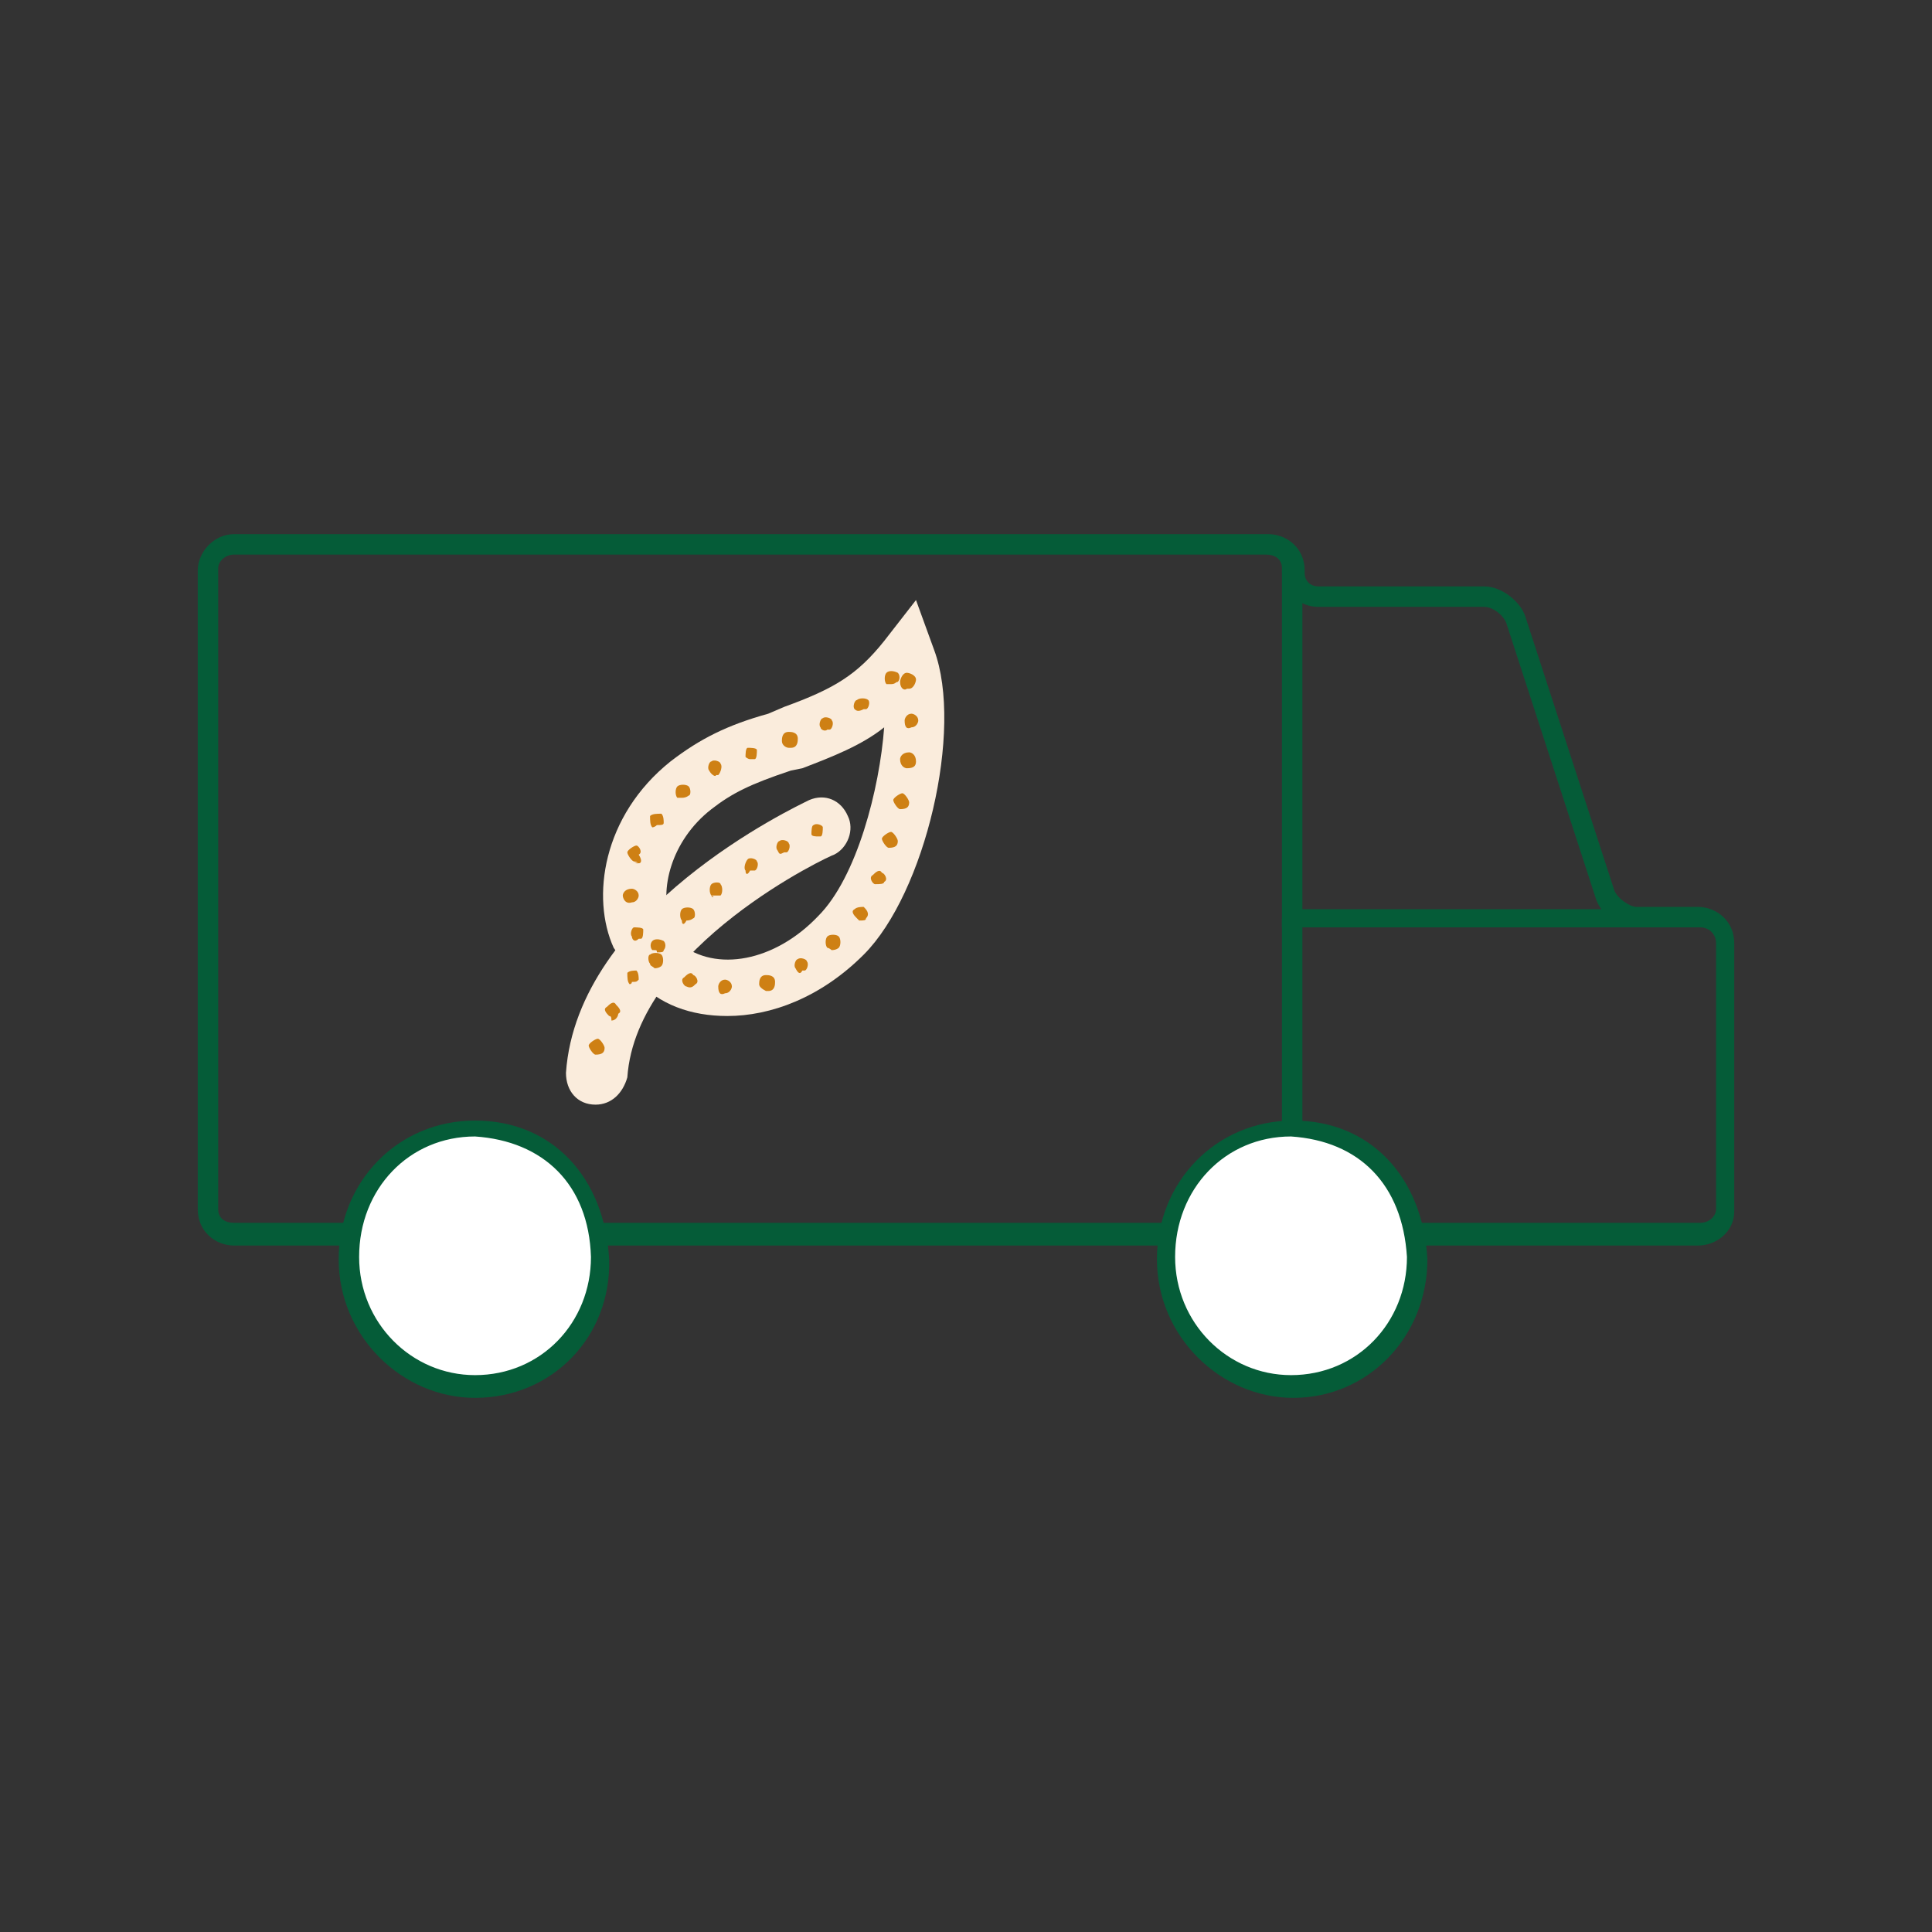 <?xml version="1.0" encoding="utf-8"?>
<!-- Generator: Adobe Illustrator 26.0.3, SVG Export Plug-In . SVG Version: 6.00 Build 0)  -->
<svg version="1.1" id="Ebene_1" xmlns="http://www.w3.org/2000/svg" xmlns:xlink="http://www.w3.org/1999/xlink" x="0px" y="0px"
	 viewBox="0 0 85 85" style="enable-background:new 0 0 85 85;" xml:space="preserve">
<rect x="0" y="0" width="85" height="85" fill="#333333" stroke="none"/>
<style type="text/css">
	.st0{fill:#055C38;}
	.st1{fill:#FAECDC;}
	.st2{fill:#CE8014;}
	.st3{fill-rule:evenodd;clip-rule:evenodd;fill:#FFFFFF;}
</style>
<g>
	<g>
		<path class="st0" d="M74.7,54.8H10.3c-0.8,0-1.6-0.6-1.6-1.6V25.1c0-0.8,0.7-1.6,1.6-1.6h45.5c0.8,0,1.6,0.6,1.6,1.6v0.1
			c0,0.4,0.3,0.6,0.6,0.6h7.3c0.8,0,1.6,0.7,1.8,1.3l3.9,12c0.1,0.4,0.7,0.8,1,0.8h2.7c0.8,0,1.6,0.6,1.6,1.6v11.8
			C76.3,54.2,75.5,54.8,74.7,54.8z M10.3,24.4c-0.4,0-0.7,0.3-0.7,0.6v28.2c0,0.4,0.3,0.6,0.7,0.6h64.5c0.4,0,0.7-0.3,0.7-0.6V41.5
			c0-0.4-0.3-0.7-0.7-0.7H72c-0.8,0-1.6-0.6-1.8-1.3l-3.9-12c-0.1-0.4-0.6-0.8-1-0.8H58c-0.8,0-1.6-0.6-1.6-1.6v-0.1
			c0-0.4-0.3-0.6-0.7-0.6L10.3,24.4L10.3,24.4z"/>
	</g>
	<g>
		<g>
			<g>
				<g transform="translate(-538, -201)">
					<g>
						<path class="st1" d="M570,245.7c-1.6,0-3-0.5-4-1.6l-0.3-0.4l-0.7-1c-1-2.2-0.5-5.8,2.5-8.2c1.3-1,2.5-1.6,4.3-2.1l0.7-0.3
							c2.2-0.8,3.2-1.4,4.4-2.9l1.4-1.8l0.8,2.2c1.3,3.5-0.4,10.7-3.1,13.4C574.1,244.9,571.9,245.7,570,245.7z M567.9,242.5
							c1.6,1.3,4.2,0.8,6.1-1.2c1.7-1.7,2.7-5.6,2.9-8.3c-1,0.8-2.3,1.3-3.6,1.8l-0.5,0.1c-1.8,0.6-2.6,1-3.5,1.7
							c-1.8,1.4-2.3,3.6-1.8,4.9L567.9,242.5z"/>
					</g>
				</g>
			</g>
			<g>
				<path class="st1" d="M26.2,48.6C26.1,48.6,26.1,48.6,26.2,48.6c-0.8,0-1.3-0.6-1.3-1.4c0.5-7.2,10.1-11.7,10.7-12
					c0.7-0.3,1.4,0,1.7,0.7c0.3,0.6,0,1.4-0.6,1.7c-0.1,0-8.7,4-9.1,9.8C27.4,48.1,26.9,48.6,26.2,48.6z"/>
			</g>
		</g>
		<g>
			<g>
				<g transform="translate(-538, -201)">
					<g>
						<path class="st2" d="M569.6,244.4c0-0.1,0.1-0.3,0.3-0.3l0,0c0.1,0,0.3,0.1,0.3,0.3l0,0c0,0.1-0.1,0.3-0.3,0.3l0,0
							C569.7,244.8,569.6,244.7,569.6,244.4z M571.4,244.3c0-0.1,0-0.4,0.3-0.4l0,0c0.1,0,0.4,0,0.4,0.3l0,0c0,0.1,0,0.4-0.3,0.4
							l0,0c0,0,0,0-0.1,0l0,0C571.5,244.5,571.4,244.4,571.4,244.3z M568.2,244.4c-0.1,0-0.3-0.3-0.1-0.4l0,0
							c0.1-0.1,0.3-0.3,0.4-0.1l0,0l0,0l0,0c0.1,0,0.3,0.3,0.1,0.4l0,0C568.5,244.4,568.4,244.5,568.2,244.4L568.2,244.4
							C568.2,244.5,568.2,244.4,568.2,244.4z M573,243.6c-0.1-0.1,0-0.4,0.1-0.4l0,0c0.1-0.1,0.4,0,0.4,0.1l0,0
							c0.1,0.1,0,0.4-0.1,0.4l0,0h-0.1l0,0C573.2,243.9,573.1,243.8,573,243.6z M566.6,243.4c-0.1-0.1-0.1-0.4,0-0.4l0,0
							c0.1-0.1,0.4-0.1,0.5,0l0,0c0.1,0.1,0.1,0.4,0,0.5l0,0c0,0-0.1,0.1-0.3,0.1l0,0C566.7,243.5,566.6,243.5,566.6,243.4z
							 M574.4,242.7c-0.1-0.1-0.1-0.4,0-0.5l0,0c0.1-0.1,0.4-0.1,0.5,0l0,0c0.1,0.1,0.1,0.4,0,0.5l0,0c0,0-0.1,0.1-0.3,0.1l0,0
							C574.7,242.9,574.5,242.7,574.4,242.7z M565.8,242.2L565.8,242.2c-0.1-0.1,0-0.4,0.1-0.4l0,0c0.1,0,0.4,0,0.4,0.1l0,0l0,0l0,0
							c0,0.1,0,0.4-0.1,0.4l0,0h-0.1l0,0C565.9,242.5,565.8,242.3,565.8,242.2z M575.7,241.4c-0.1-0.1-0.3-0.3-0.1-0.4l0,0l0,0l0,0
							c0.1-0.1,0.3-0.1,0.4-0.1l0,0c0.1,0.1,0.3,0.3,0.1,0.5l0,0c0,0.1-0.1,0.1-0.3,0.1l0,0C575.7,241.4,575.7,241.4,575.7,241.4z
							 M565.4,240.4L565.4,240.4c0-0.1,0.1-0.3,0.4-0.3l0,0c0.1,0,0.3,0.1,0.3,0.3l0,0l0,0l0,0c0,0.1-0.1,0.3-0.3,0.3l0,0
							C565.5,240.8,565.4,240.5,565.4,240.4z M576.5,239.9c-0.1,0-0.3-0.3-0.1-0.4l0,0c0.1-0.1,0.3-0.3,0.4-0.1l0,0
							c0.1,0,0.3,0.3,0.1,0.4l0,0C576.9,239.9,576.7,239.9,576.5,239.9L576.5,239.9C576.6,239.9,576.6,239.9,576.5,239.9z
							 M565.9,238.9c-0.1,0-0.3-0.3-0.3-0.4l0,0c0-0.1,0.3-0.3,0.4-0.3l0,0c0.1,0,0.3,0.3,0.1,0.4l0,0l0,0l0,0
							C566.3,238.9,566.2,239.1,565.9,238.9L565.9,238.9C566.1,239.1,566.1,238.9,565.9,238.9z M577.1,238.3c-0.1,0-0.3-0.3-0.3-0.4
							l0,0c0-0.1,0.3-0.3,0.4-0.3l0,0c0.1,0,0.3,0.3,0.3,0.4l0,0C577.5,238.2,577.4,238.3,577.1,238.3L577.1,238.3
							C577.2,238.3,577.2,238.3,577.1,238.3z M566.7,237.4c-0.1-0.1-0.1-0.3-0.1-0.5l0,0c0.1-0.1,0.3-0.1,0.5-0.1l0,0
							c0.1,0.1,0.1,0.3,0.1,0.4l0,0c0,0.1-0.1,0.1-0.3,0.1l0,0C566.8,237.4,566.7,237.4,566.7,237.4z M577.6,236.6
							c-0.1,0-0.3-0.3-0.3-0.4l0,0l0,0l0,0c0-0.1,0.3-0.3,0.4-0.3l0,0c0.1,0,0.3,0.3,0.3,0.4l0,0C578,236.5,577.9,236.6,577.6,236.6
							L577.6,236.6L577.6,236.6z M567.8,236.1c-0.1-0.1-0.1-0.4,0-0.5l0,0c0.1-0.1,0.4-0.1,0.5,0l0,0c0.1,0.1,0.1,0.4,0,0.4l0,0
							c0,0-0.1,0.1-0.3,0.1l0,0C568,236.1,567.9,236.1,567.8,236.1z M569.2,234.9c-0.1-0.1,0-0.4,0.1-0.4l0,0c0.1-0.1,0.4,0,0.4,0.1
							l0,0c0.1,0.1,0,0.4-0.1,0.5l0,0h-0.1l0,0C569.5,235.2,569.3,235.1,569.2,234.9z M577.9,234.8c-0.1,0-0.3-0.1-0.3-0.4l0,0
							c0-0.1,0.1-0.3,0.4-0.3l0,0c0.1,0,0.3,0.1,0.3,0.4l0,0C578.3,234.7,578.2,234.8,577.9,234.8L577.9,234.8
							C578,234.8,578,234.8,577.9,234.8z M570.8,234.3c0-0.1,0-0.4,0.1-0.4l0,0c0.1,0,0.4,0,0.4,0.1l0,0c0,0.1,0,0.4-0.1,0.4l0,0
							l0,0l0,0H571l0,0C571,234.4,570.9,234.4,570.8,234.3z M572.4,233.6c0-0.1,0-0.4,0.3-0.4l0,0c0.1,0,0.4,0,0.4,0.3l0,0
							c0,0.1,0,0.4-0.3,0.4l0,0l0,0l0,0c0,0,0,0-0.1,0l0,0C572.6,233.9,572.4,233.8,572.4,233.6z M574.1,233c-0.1-0.1,0-0.4,0.1-0.4
							l0,0c0.1-0.1,0.4,0,0.4,0.1l0,0c0.1,0.1,0,0.4-0.1,0.4l0,0l0,0l0,0h-0.1l0,0C574.3,233.2,574.1,233.1,574.1,233z M577.8,232.7
							c0-0.1,0.1-0.3,0.3-0.3l0,0c0.1,0,0.3,0.1,0.3,0.3l0,0c0,0.1-0.1,0.3-0.3,0.3l0,0C577.9,233.1,577.8,233,577.8,232.7z
							 M577.8,232.7L577.8,232.7L577.8,232.7L577.8,232.7L577.8,232.7L577.8,232.7z M575.6,232.2c-0.1-0.1,0-0.4,0.1-0.4l0,0
							c0.1-0.1,0.4-0.1,0.5,0l0,0c0.1,0.1,0,0.4-0.1,0.4l0,0H576l0,0C575.8,232.3,575.7,232.3,575.6,232.2z M577.6,231
							c0-0.1,0.1-0.4,0.3-0.4l0,0c0.1,0,0.4,0.1,0.4,0.3l0,0c0,0.1-0.1,0.4-0.3,0.4l0,0c0,0,0,0-0.1,0l0,0
							C577.8,231.4,577.6,231.3,577.6,231z M577,231.1c-0.1-0.1-0.1-0.4,0-0.5l0,0c0.1-0.1,0.3-0.1,0.5,0l0,0c0.1,0.1,0.1,0.3,0,0.4
							l0,0c-0.1,0-0.1,0.1-0.3,0.1l0,0C577.1,231.1,577,231.1,577,231.1z"/>
					</g>
				</g>
			</g>
			<g>
				<path class="st2" d="M26.2,46.4c-0.1,0-0.3-0.3-0.3-0.4l0,0c0-0.1,0.3-0.3,0.4-0.3l0,0c0.1,0,0.3,0.3,0.3,0.4l0,0
					C26.6,46.3,26.5,46.4,26.2,46.4L26.2,46.4C26.4,46.4,26.4,46.4,26.2,46.4z M26.8,44.7c-0.1-0.1-0.3-0.3-0.1-0.4l0,0
					c0.1-0.1,0.3-0.3,0.4-0.1l0,0c0.1,0.1,0.3,0.3,0.1,0.4l0,0c0,0.1-0.1,0.3-0.3,0.3l0,0C26.9,44.8,26.9,44.7,26.8,44.7z
					 M27.7,43.3c-0.1-0.1-0.1-0.3-0.1-0.5l0,0c0.1-0.1,0.3-0.1,0.4-0.1l0,0c0.1,0.1,0.1,0.3,0.1,0.4l0,0c-0.1,0.1-0.1,0.1-0.3,0.1
					l0,0C27.8,43.3,27.7,43.3,27.7,43.3z M28.7,41.8c-0.1-0.1-0.1-0.3,0-0.4l0,0c0.1-0.1,0.3-0.1,0.5,0l0,0c0.1,0.1,0.1,0.3,0,0.4
					l0,0c0,0.1-0.1,0.1-0.3,0.1l0,0C28.9,41.8,28.9,41.8,28.7,41.8z M30,40.5c-0.1-0.1-0.1-0.4,0-0.5l0,0c0.1-0.1,0.4-0.1,0.5,0l0,0
					c0.1,0.1,0.1,0.4,0,0.4l0,0l0,0l0,0c0,0-0.1,0.1-0.3,0.1l0,0C30.1,40.7,30,40.7,30,40.5z M31.3,39.4c-0.1-0.1-0.1-0.4,0-0.5l0,0
					c0.1-0.1,0.4-0.1,0.4,0l0,0c0.1,0.1,0.1,0.4,0,0.5l0,0l0,0l0,0C31.6,39.4,31.6,39.4,31.3,39.4L31.3,39.4
					C31.5,39.5,31.3,39.5,31.3,39.4z M32.8,38.3c-0.1-0.1,0-0.4,0.1-0.5l0,0c0.1-0.1,0.4,0,0.4,0.1l0,0c0.1,0.1,0,0.4-0.1,0.4l0,0
					H33l0,0C32.9,38.5,32.8,38.5,32.8,38.3z M34.2,37.4c-0.1-0.1,0-0.4,0.1-0.4l0,0c0.1-0.1,0.4,0,0.4,0.1l0,0
					c0.1,0.1,0,0.4-0.1,0.4l0,0h-0.1l0,0C34.3,37.6,34.3,37.6,34.2,37.4z M35.7,36.7c0-0.1,0-0.4,0.1-0.4l0,0c0.1-0.1,0.4,0,0.4,0.1
					l0,0c0,0.1,0,0.4-0.1,0.4l0,0l0,0l0,0H36l0,0C35.9,36.8,35.7,36.8,35.7,36.7z"/>
			</g>
		</g>
	</g>
	<g>
		<path class="st3" d="M56.9,49.7c-3.1,0-5.5,2.5-5.5,5.7c0,3.1,2.5,5.7,5.5,5.7c3.1,0,5.5-2.5,5.5-5.7
			C62.1,51.6,59.8,49.7,56.9,49.7z"/>
		<path class="st0" d="M56.9,61.5c-3.2,0-6-2.7-6-6.1c0-3.4,2.6-6.1,6-6.1l0,0c3.4,0,5.7,2.5,5.9,6.1C62.8,58.8,60.2,61.5,56.9,61.5
			z M56.8,50c-2.9,0-5.1,2.3-5.1,5.3c0,2.9,2.3,5.2,5.1,5.2c2.9,0,5.1-2.3,5.1-5.2C61.7,52.1,59.8,50.2,56.8,50z"/>
	</g>
	<g>
		<path class="st3" d="M20.9,49.7c-3.1,0-5.5,2.5-5.5,5.7c0,3.1,2.5,5.7,5.5,5.7c3.1,0,5.5-2.5,5.5-5.7
			C26.2,51.6,23.8,49.7,20.9,49.7z"/>
		<path class="st0" d="M20.9,61.5c-3.2,0-6-2.7-6-6.1c0-3.4,2.6-6.1,6-6.1l0,0c3.4,0,5.7,2.5,5.9,6.1C26.9,58.8,24.3,61.5,20.9,61.5
			z M20.9,50c-2.9,0-5.1,2.3-5.1,5.3c0,2.9,2.3,5.2,5.1,5.2c2.9,0,5.1-2.3,5.1-5.2C25.9,52.1,23.9,50.2,20.9,50z"/>
	</g>
	<g>
		<polygon class="st0" points="73.6,40.8 56.4,40.8 56.4,25.1 57.3,25.1 57.3,40 73.6,40 		"/>
	</g>
	<g>
		<rect x="56.4" y="40.4" class="st0" width="0.9" height="9.2"/>
	</g>
</g>
</svg>
